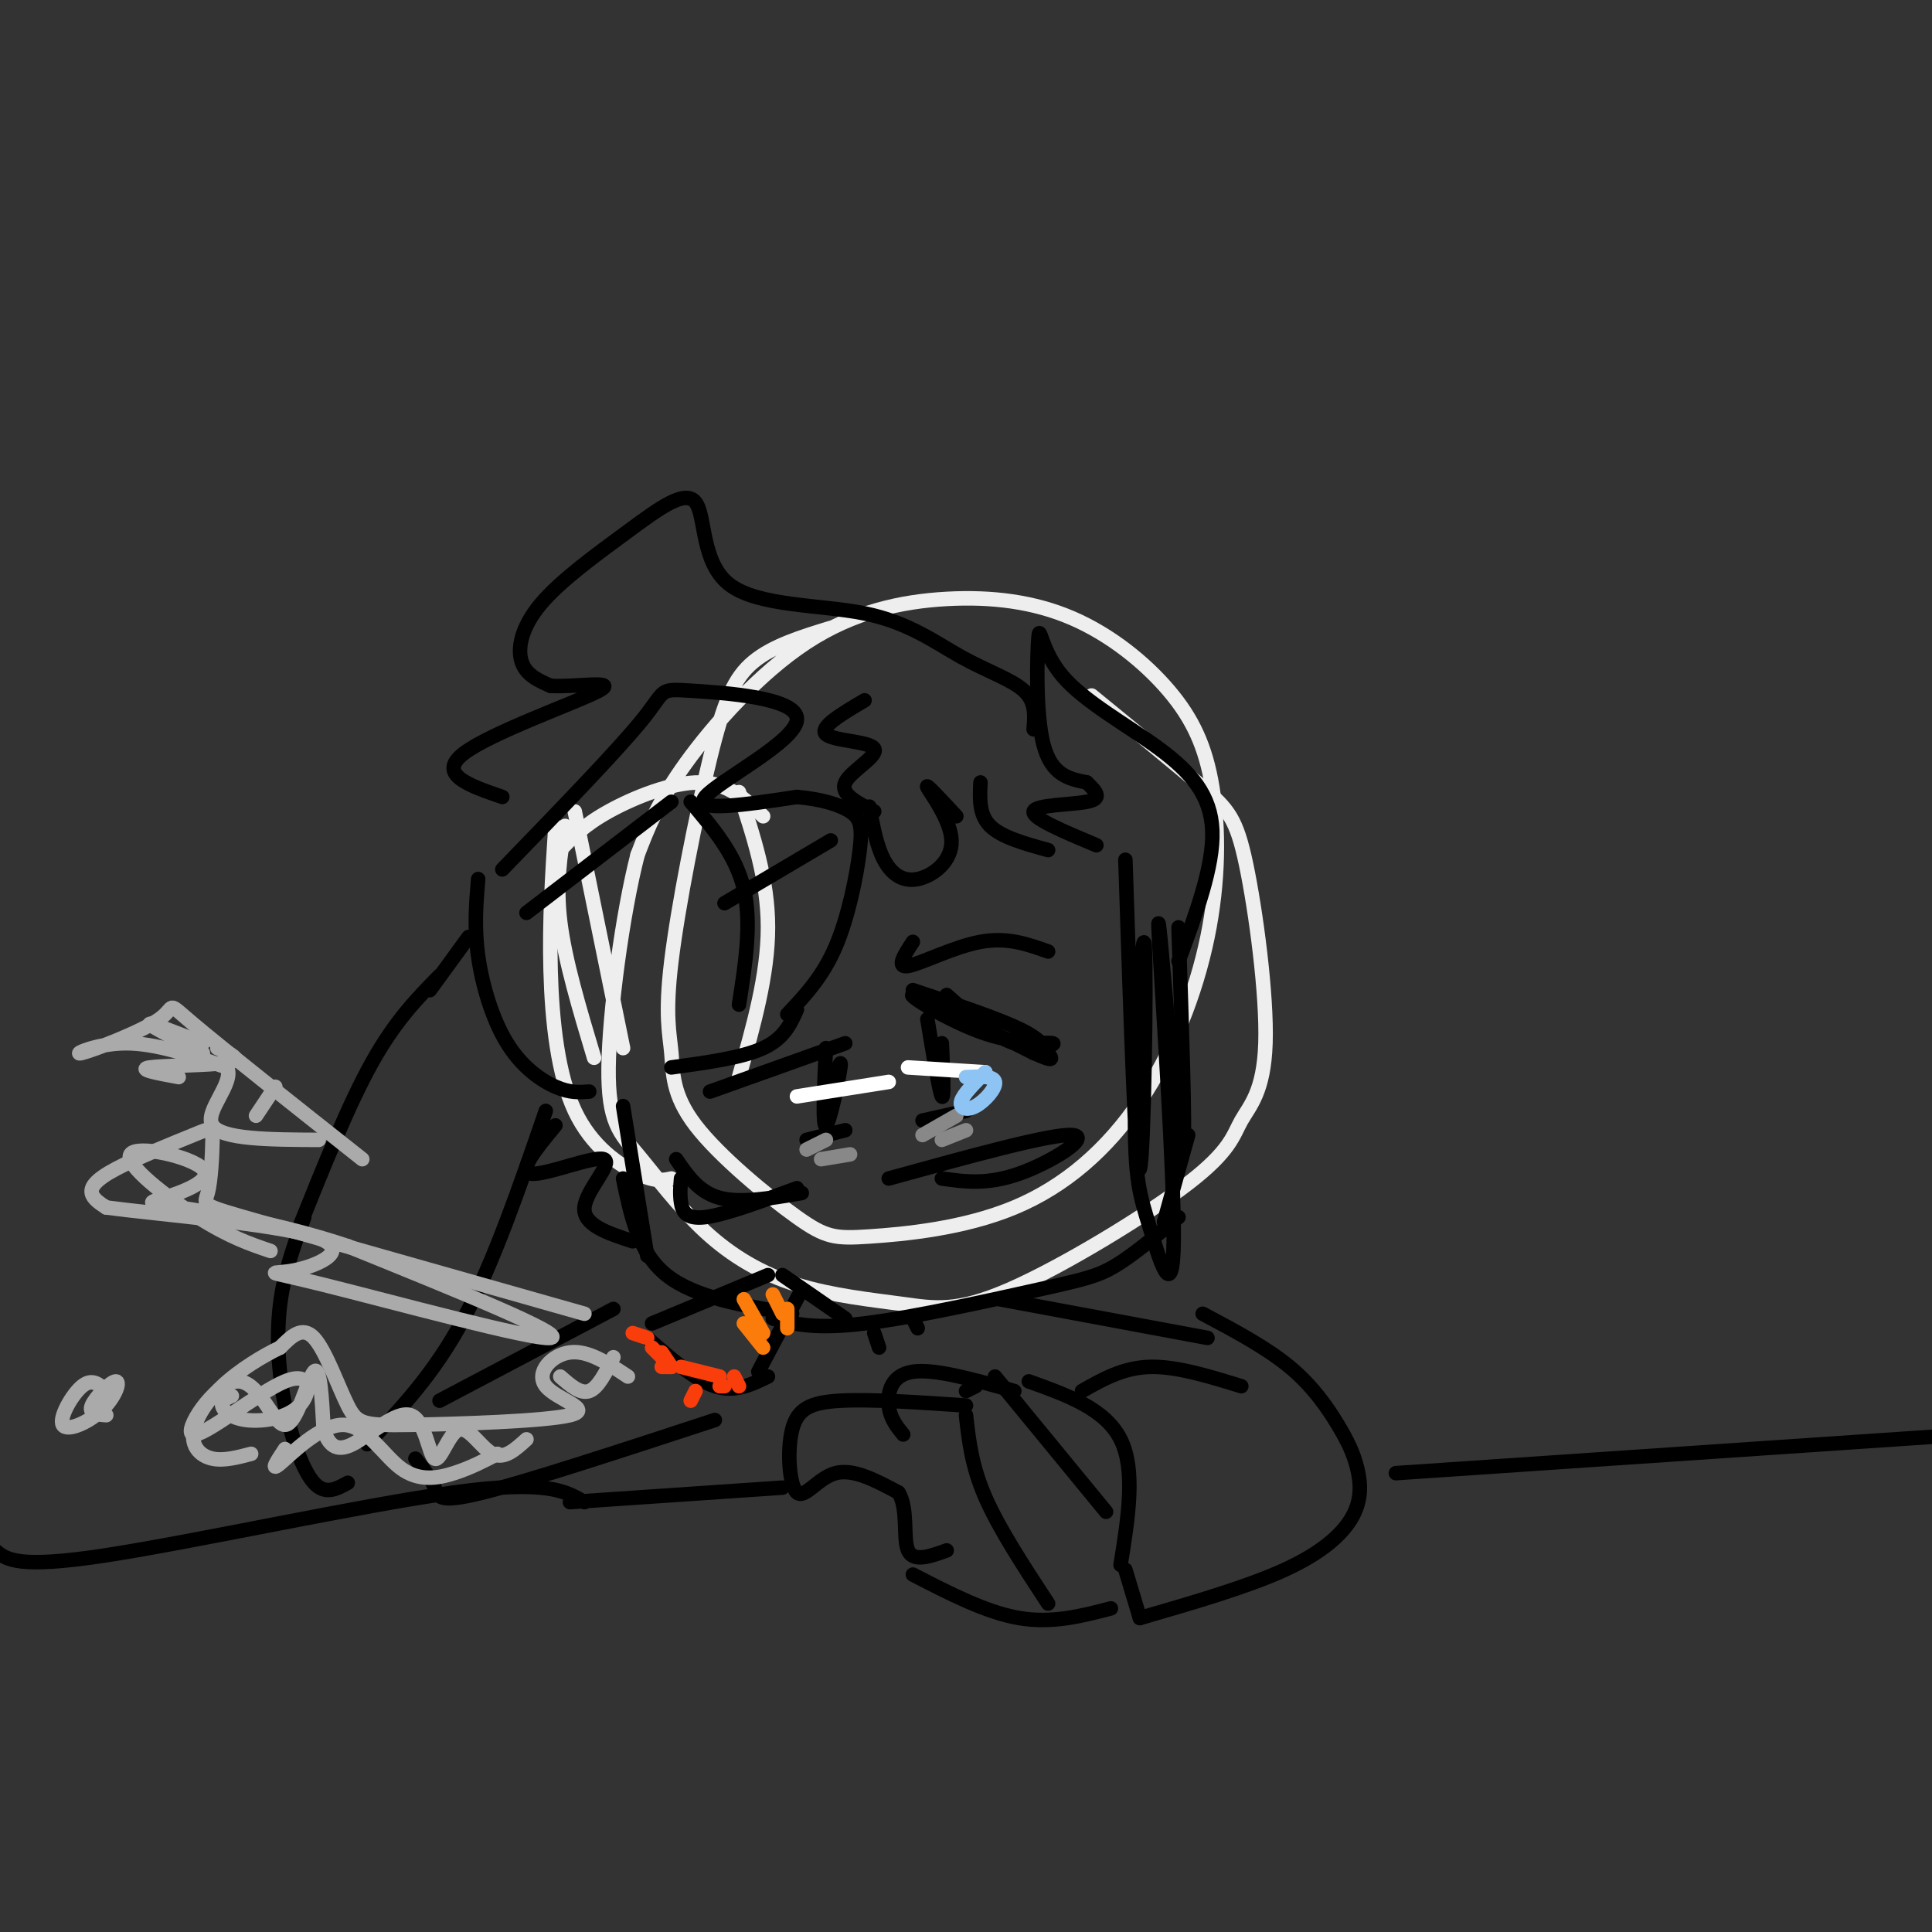 <svg viewBox='0 0 400 400' version='1.1' xmlns='http://www.w3.org/2000/svg' xmlns:xlink='http://www.w3.org/1999/xlink'><rect x="0" y="0" width="400" height="400" fill="#333333" stroke="none"/><g fill='none' stroke='rgb(238,238,238)' stroke-width='3' stroke-linecap='round' stroke-linejoin='round'><path d='M172,130c-5.986,1.836 -11.972,3.672 -16,7c-4.028,3.328 -6.098,8.149 -9,20c-2.902,11.851 -6.634,30.733 -8,42c-1.366,11.267 -0.364,14.920 0,19c0.364,4.080 0.089,8.586 5,15c4.911,6.414 15.008,14.736 21,19c5.992,4.264 7.880,4.470 15,4c7.120,-0.470 19.472,-1.615 30,-6c10.528,-4.385 19.232,-12.010 26,-22c6.768,-9.990 11.600,-22.344 14,-34c2.400,-11.656 2.369,-22.613 1,-31c-1.369,-8.387 -4.076,-14.204 -9,-20c-4.924,-5.796 -12.065,-11.570 -20,-15c-7.935,-3.430 -16.663,-4.517 -26,-4c-9.337,0.517 -19.283,2.639 -29,9c-9.717,6.361 -19.205,16.960 -25,25c-5.795,8.040 -7.898,13.520 -10,19'/><path d='M132,177c-3.104,12.029 -5.862,32.602 -6,44c-0.138,11.398 2.346,13.622 6,18c3.654,4.378 8.477,10.909 14,16c5.523,5.091 11.744,8.742 19,11c7.256,2.258 15.545,3.122 22,4c6.455,0.878 11.074,1.769 22,-3c10.926,-4.769 28.159,-15.199 37,-22c8.841,-6.801 9.292,-9.974 11,-13c1.708,-3.026 4.674,-5.904 5,-16c0.326,-10.096 -1.989,-27.411 -4,-37c-2.011,-9.589 -3.717,-11.454 -9,-16c-5.283,-4.546 -14.141,-11.773 -23,-19'/><path d='M119,168c0.000,0.000 10.000,49.000 10,49'/><path d='M117,171c-1.000,6.000 -2.000,12.000 -1,20c1.000,8.000 4.000,18.000 7,28'/><path d='M116,176c2.400,-2.556 4.800,-5.111 10,-8c5.200,-2.889 13.200,-6.111 19,-6c5.800,0.111 9.400,3.556 13,7'/><path d='M153,164c3.000,9.083 6.000,18.167 6,28c0.000,9.833 -3.000,20.417 -6,31'/><path d='M115,171c-0.643,9.780 -1.286,19.560 -1,30c0.286,10.440 1.500,21.542 5,29c3.500,7.458 9.286,11.274 13,13c3.714,1.726 5.357,1.363 7,1'/></g>
<g fill='none' stroke='rgb(0,0,0)' stroke-width='3' stroke-linecap='round' stroke-linejoin='round'><path d='M109,189c0.000,0.000 30.000,-23.000 30,-23'/><path d='M143,166c4.667,5.500 9.333,11.000 11,18c1.667,7.000 0.333,15.500 -1,24'/><path d='M104,180c11.973,-12.368 23.946,-24.737 29,-31c5.054,-6.263 3.190,-6.421 10,-6c6.810,0.421 22.295,1.421 22,6c-0.295,4.579 -16.370,12.737 -19,16c-2.630,3.263 8.185,1.632 19,0'/><path d='M165,165c5.262,0.469 8.915,1.641 11,3c2.085,1.359 2.600,2.904 2,8c-0.600,5.096 -2.314,13.742 -5,20c-2.686,6.258 -6.343,10.129 -10,14'/><path d='M165,209c-1.333,3.000 -2.667,6.000 -7,8c-4.333,2.000 -11.667,3.000 -19,4'/><path d='M99,182c-0.423,4.988 -0.845,9.976 0,16c0.845,6.024 2.958,13.083 6,18c3.042,4.917 7.012,7.690 10,9c2.988,1.310 4.994,1.155 7,1'/><path d='M150,187c0.000,0.000 22.000,-13.000 22,-13'/><path d='M129,229c0.000,0.000 5.000,31.000 5,31'/><path d='M129,244c1.583,7.667 3.167,15.333 9,20c5.833,4.667 15.917,6.333 26,8'/><path d='M160,273c4.357,1.125 8.714,2.250 19,1c10.286,-1.250 26.500,-4.875 36,-7c9.500,-2.125 12.286,-2.750 16,-5c3.714,-2.250 8.357,-6.125 13,-10'/><path d='M241,253c0.000,0.000 5.000,-18.000 5,-18'/><path d='M233,178c1.082,33.140 2.165,66.280 3,64c0.835,-2.280 1.423,-39.979 1,-46c-0.423,-6.021 -1.856,19.635 -2,34c-0.144,14.365 1.003,17.438 3,24c1.997,6.562 4.845,16.613 5,3c0.155,-13.613 -2.384,-50.889 -3,-62c-0.616,-11.111 0.692,3.945 2,19'/><path d='M242,214c1.022,10.067 2.578,25.733 3,23c0.422,-2.733 -0.289,-23.867 -1,-45'/><path d='M244,199c3.636,-9.833 7.273,-19.666 7,-27c-0.273,-7.334 -4.454,-12.170 -11,-17c-6.546,-4.830 -15.456,-9.656 -20,-15c-4.544,-5.344 -4.724,-11.208 -5,-8c-0.276,3.208 -0.650,15.488 1,22c1.650,6.512 5.325,7.256 9,8'/><path d='M225,162c2.202,2.107 3.208,3.375 0,4c-3.208,0.625 -10.631,0.607 -11,2c-0.369,1.393 6.315,4.196 13,7'/><path d='M214,151c0.238,-2.851 0.476,-5.703 -2,-8c-2.476,-2.297 -7.666,-4.040 -13,-7c-5.334,-2.960 -10.811,-7.137 -20,-9c-9.189,-1.863 -22.088,-1.412 -28,-6c-5.912,-4.588 -4.835,-14.216 -7,-17c-2.165,-2.784 -7.570,1.274 -14,6c-6.430,4.726 -13.885,10.118 -18,15c-4.115,4.882 -4.890,9.252 -4,12c0.890,2.748 3.445,3.874 6,5'/><path d='M114,142c4.952,0.333 14.333,-1.333 10,1c-4.333,2.333 -22.381,8.667 -28,13c-5.619,4.333 1.190,6.667 8,9'/><path d='M180,167c0.737,4.051 1.474,8.102 3,11c1.526,2.898 3.842,4.643 7,4c3.158,-0.643 7.158,-3.673 7,-8c-0.158,-4.327 -4.474,-9.951 -5,-11c-0.526,-1.049 2.737,2.475 6,6'/><path d='M203,162c-0.167,3.333 -0.333,6.667 2,9c2.333,2.333 7.167,3.667 12,5'/><path d='M196,206c4.746,4.249 9.493,8.498 14,10c4.507,1.502 8.775,0.258 8,0c-0.775,-0.258 -6.593,0.469 -14,-2c-7.407,-2.469 -16.402,-8.134 -15,-8c1.402,0.134 13.201,6.067 25,12'/><path d='M214,218c4.643,2.060 3.750,1.208 3,0c-0.750,-1.208 -1.357,-2.774 -6,-5c-4.643,-2.226 -13.321,-5.113 -22,-8'/><path d='M192,211c1.250,7.583 2.500,15.167 3,16c0.500,0.833 0.250,-5.083 0,-11'/><path d='M191,232c0.000,0.000 9.000,-2.000 9,-2'/><path d='M217,197c-4.222,-1.511 -8.444,-3.022 -14,-2c-5.556,1.022 -12.444,4.578 -15,5c-2.556,0.422 -0.778,-2.289 1,-5'/><path d='M166,247c-6.333,1.083 -12.667,2.167 -17,1c-4.333,-1.167 -6.667,-4.583 -9,-8'/><path d='M141,244c-0.133,1.644 -0.267,3.289 0,5c0.267,1.711 0.933,3.489 5,3c4.067,-0.489 11.533,-3.244 19,-6'/><path d='M184,244c16.911,-4.667 33.822,-9.333 38,-9c4.178,0.333 -4.378,5.667 -11,8c-6.622,2.333 -11.311,1.667 -16,1'/><path d='M147,226c0.000,0.000 28.000,-10.000 28,-10'/><path d='M171,217c-0.378,8.200 -0.756,16.400 0,16c0.756,-0.400 2.644,-9.400 3,-12c0.356,-2.600 -0.822,1.200 -2,5'/><path d='M167,236c0.000,0.000 8.000,-2.000 8,-2'/><path d='M159,264c0.000,0.000 -24.000,10.000 -24,10'/><path d='M134,277c4.917,4.333 9.833,8.667 14,10c4.167,1.333 7.583,-0.333 11,-2'/><path d='M157,284c0.000,0.000 9.000,-17.000 9,-17'/><path d='M162,264c0.000,0.000 13.000,9.000 13,9'/><path d='M91,202c-4.583,4.667 -9.167,9.333 -14,18c-4.833,8.667 -9.917,21.333 -15,34'/><path d='M113,230c-5.417,15.750 -10.833,31.500 -17,43c-6.167,11.500 -13.083,18.750 -20,26'/><path d='M63,252c-2.089,5.708 -4.179,11.417 -5,18c-0.821,6.583 -0.375,14.042 1,21c1.375,6.958 3.679,13.417 6,16c2.321,2.583 4.661,1.292 7,0'/><path d='M91,290c0.000,0.000 36.000,-19.000 36,-19'/><path d='M86,302c1.644,2.089 3.289,4.178 4,6c0.711,1.822 0.489,3.378 10,1c9.511,-2.378 28.756,-8.689 48,-15'/><path d='M181,276c0.000,0.000 1.000,3.000 1,3'/><path d='M189,273c0.000,0.000 1.000,2.000 1,2'/><path d='M207,269c0.000,0.000 43.000,8.000 43,8'/><path d='M200,291c-9.869,-0.670 -19.738,-1.340 -26,-1c-6.262,0.340 -8.915,1.689 -10,6c-1.085,4.311 -0.600,11.584 1,13c1.600,1.416 4.314,-3.024 8,-4c3.686,-0.976 8.343,1.512 13,4'/><path d='M186,309c2.111,3.289 0.889,9.511 2,12c1.111,2.489 4.556,1.244 8,0'/><path d='M189,326c7.583,3.917 15.167,7.833 22,9c6.833,1.167 12.917,-0.417 19,-2'/><path d='M200,288c0.000,0.000 2.000,-1.000 2,-1'/><path d='M210,288c-8.244,-2.333 -16.489,-4.667 -21,-4c-4.511,0.667 -5.289,4.333 -5,7c0.289,2.667 1.644,4.333 3,6'/><path d='M200,293c0.583,5.250 1.167,10.500 4,17c2.833,6.500 7.917,14.250 13,22'/><path d='M206,285c0.000,0.000 23.000,28.000 23,28'/><path d='M233,325c0.000,0.000 3.000,10.000 3,10'/><path d='M213,286c7.917,2.833 15.833,5.667 19,12c3.167,6.333 1.583,16.167 0,26'/><path d='M224,288c4.250,-2.417 8.500,-4.833 14,-5c5.500,-0.167 12.250,1.917 19,4'/><path d='M236,335c11.143,-3.232 22.286,-6.464 30,-10c7.714,-3.536 11.998,-7.376 14,-11c2.002,-3.624 1.722,-7.033 1,-10c-0.722,-2.967 -1.887,-5.491 -4,-9c-2.113,-3.509 -5.175,-8.003 -10,-12c-4.825,-3.997 -11.412,-7.499 -18,-11'/><path d='M121,311c-3.911,-2.311 -7.822,-4.622 -27,-2c-19.178,2.622 -53.622,10.178 -72,13c-18.378,2.822 -20.689,0.911 -23,-1'/><path d='M118,311c0.000,0.000 44.000,-3.000 44,-3'/><path d='M289,305c0.000,0.000 118.000,-8.000 118,-8'/><path d='M89,205c0.000,0.000 8.000,-11.000 8,-11'/><path d='M179,145c-4.726,2.792 -9.452,5.583 -8,7c1.452,1.417 9.083,1.458 10,3c0.917,1.542 -4.881,4.583 -6,7c-1.119,2.417 2.440,4.208 6,6'/><path d='M115,233c-3.988,4.821 -7.976,9.643 -5,10c2.976,0.357 12.917,-3.750 15,-3c2.083,0.750 -3.690,6.357 -4,10c-0.310,3.643 4.845,5.321 10,7'/></g>
<g fill='none' stroke='rgb(255,255,255)' stroke-width='3' stroke-linecap='round' stroke-linejoin='round'><path d='M165,227c0.000,0.000 19.000,-3.000 19,-3'/><path d='M188,221c0.000,0.000 16.000,1.000 16,1'/></g>
<g fill='none' stroke='rgb(251,123,11)' stroke-width='3' stroke-linecap='round' stroke-linejoin='round'><path d='M154,274c0.000,0.000 4.000,5.000 4,5'/><path d='M154,269c0.000,0.000 4.000,7.000 4,7'/><path d='M160,268c0.000,0.000 2.000,4.000 2,4'/><path d='M163,271c0.000,0.000 0.000,4.000 0,4'/></g>
<g fill='none' stroke='rgb(249,61,11)' stroke-width='3' stroke-linecap='round' stroke-linejoin='round'><path d='M131,276c0.000,0.000 3.000,1.000 3,1'/><path d='M135,279c0.000,0.000 2.000,2.000 2,2'/><path d='M137,280c0.000,0.000 2.000,3.000 2,3'/><path d='M141,283c0.000,0.000 8.000,2.000 8,2'/><path d='M152,285c0.000,0.000 1.000,2.000 1,2'/><path d='M150,287c0.000,0.000 -1.000,0.000 -1,0'/><path d='M137,283c0.000,0.000 2.000,0.000 2,0'/><path d='M143,290c0.000,0.000 1.000,-2.000 1,-2'/></g>
<g fill='none' stroke='rgb(170,170,170)' stroke-width='3' stroke-linecap='round' stroke-linejoin='round'><path d='M130,285c-4.111,-2.741 -8.221,-5.481 -12,-5c-3.779,0.481 -7.226,4.184 -5,7c2.226,2.816 10.124,4.743 5,6c-5.124,1.257 -23.270,1.842 -33,2c-9.730,0.158 -11.043,-0.111 -13,-4c-1.957,-3.889 -4.559,-11.397 -7,-14c-2.441,-2.603 -4.720,-0.302 -7,2'/><path d='M58,279c-3.399,1.598 -8.396,4.593 -12,8c-3.604,3.407 -5.817,7.225 -6,10c-0.183,2.775 1.662,4.507 4,5c2.338,0.493 5.169,-0.254 8,-1'/><path d='M59,300c-1.604,2.432 -3.209,4.864 -1,3c2.209,-1.864 8.231,-8.026 13,-8c4.769,0.026 8.284,6.238 12,9c3.716,2.762 7.633,2.075 11,1c3.367,-1.075 6.183,-2.537 9,-4'/><path d='M48,289c-1.099,0.488 -2.197,0.975 -2,2c0.197,1.025 1.691,2.587 5,3c3.309,0.413 8.435,-0.325 11,-3c2.565,-2.675 2.571,-7.289 -3,-5c-5.571,2.289 -16.719,11.481 -19,11c-2.281,-0.481 4.306,-10.634 9,-11c4.694,-0.366 7.494,9.055 10,9c2.506,-0.055 4.716,-9.587 6,-11c1.284,-1.413 1.642,5.294 2,12'/><path d='M67,296c1.006,3.079 2.521,4.776 6,3c3.479,-1.776 8.921,-7.026 12,-6c3.079,1.026 3.794,8.326 5,9c1.206,0.674 2.902,-5.280 5,-6c2.098,-0.720 4.600,3.794 7,5c2.400,1.206 4.700,-0.897 7,-3'/><path d='M116,285c2.083,1.833 4.167,3.667 6,3c1.833,-0.667 3.417,-3.833 5,-7'/><path d='M121,272c-27.041,-7.664 -54.081,-15.328 -67,-19c-12.919,-3.672 -11.716,-3.353 -11,-6c0.716,-2.647 0.946,-8.259 1,-11c0.054,-2.741 -0.068,-2.611 -4,-1c-3.932,1.611 -11.674,4.703 -16,7c-4.326,2.297 -5.236,3.799 -5,5c0.236,1.201 1.618,2.100 3,3'/><path d='M22,250c10.307,1.384 34.574,3.343 43,6c8.426,2.657 1.011,6.011 -4,7c-5.011,0.989 -7.618,-0.388 6,3c13.618,3.388 43.462,11.539 47,11c3.538,-0.539 -19.231,-9.770 -42,-19'/><path d='M72,258c-14.035,-4.701 -28.122,-6.954 -35,-8c-6.878,-1.046 -6.547,-0.885 -3,-2c3.547,-1.115 10.312,-3.505 8,-6c-2.312,-2.495 -13.699,-5.095 -15,-3c-1.301,2.095 7.486,8.884 14,13c6.514,4.116 10.757,5.558 15,7'/><path d='M75,240c-14.523,-11.485 -29.046,-22.970 -35,-28c-5.954,-5.030 -3.338,-3.606 -7,-1c-3.662,2.606 -13.601,6.394 -16,7c-2.399,0.606 2.743,-1.970 9,-2c6.257,-0.030 13.628,2.485 21,5'/><path d='M47,221c1.622,3.311 -4.822,9.089 -3,12c1.822,2.911 11.911,2.956 22,3'/><path d='M37,223c-4.356,-0.800 -8.711,-1.600 -6,-2c2.711,-0.400 12.489,-0.400 16,-1c3.511,-0.600 0.756,-1.800 -2,-3'/><path d='M42,216c-5.500,-2.167 -11.000,-4.333 -11,-4c0.000,0.333 5.500,3.167 11,6'/><path d='M53,231c0.000,0.000 4.000,-6.000 4,-6'/><path d='M22,288c-1.454,-1.361 -2.908,-2.722 -5,-1c-2.092,1.722 -4.823,6.528 -4,8c0.823,1.472 5.200,-0.389 8,-3c2.800,-2.611 4.023,-5.972 3,-6c-1.023,-0.028 -4.292,3.278 -5,5c-0.708,1.722 1.146,1.861 3,2'/></g>
<g fill='none' stroke='rgb(136,136,136)' stroke-width='3' stroke-linecap='round' stroke-linejoin='round'><path d='M191,235c0.000,0.000 7.000,-4.000 7,-4'/><path d='M195,236c0.000,0.000 5.000,-2.000 5,-2'/><path d='M167,238c0.000,0.000 4.000,-2.000 4,-2'/><path d='M170,240c0.000,0.000 6.000,-1.000 6,-1'/></g>
<g fill='none' stroke='rgb(141,196,244)' stroke-width='3' stroke-linecap='round' stroke-linejoin='round'><path d='M200,223c2.869,-0.137 5.738,-0.274 6,1c0.262,1.274 -2.083,3.958 -4,5c-1.917,1.042 -3.405,0.440 -3,-1c0.405,-1.440 2.702,-3.720 5,-6'/></g>
</svg>